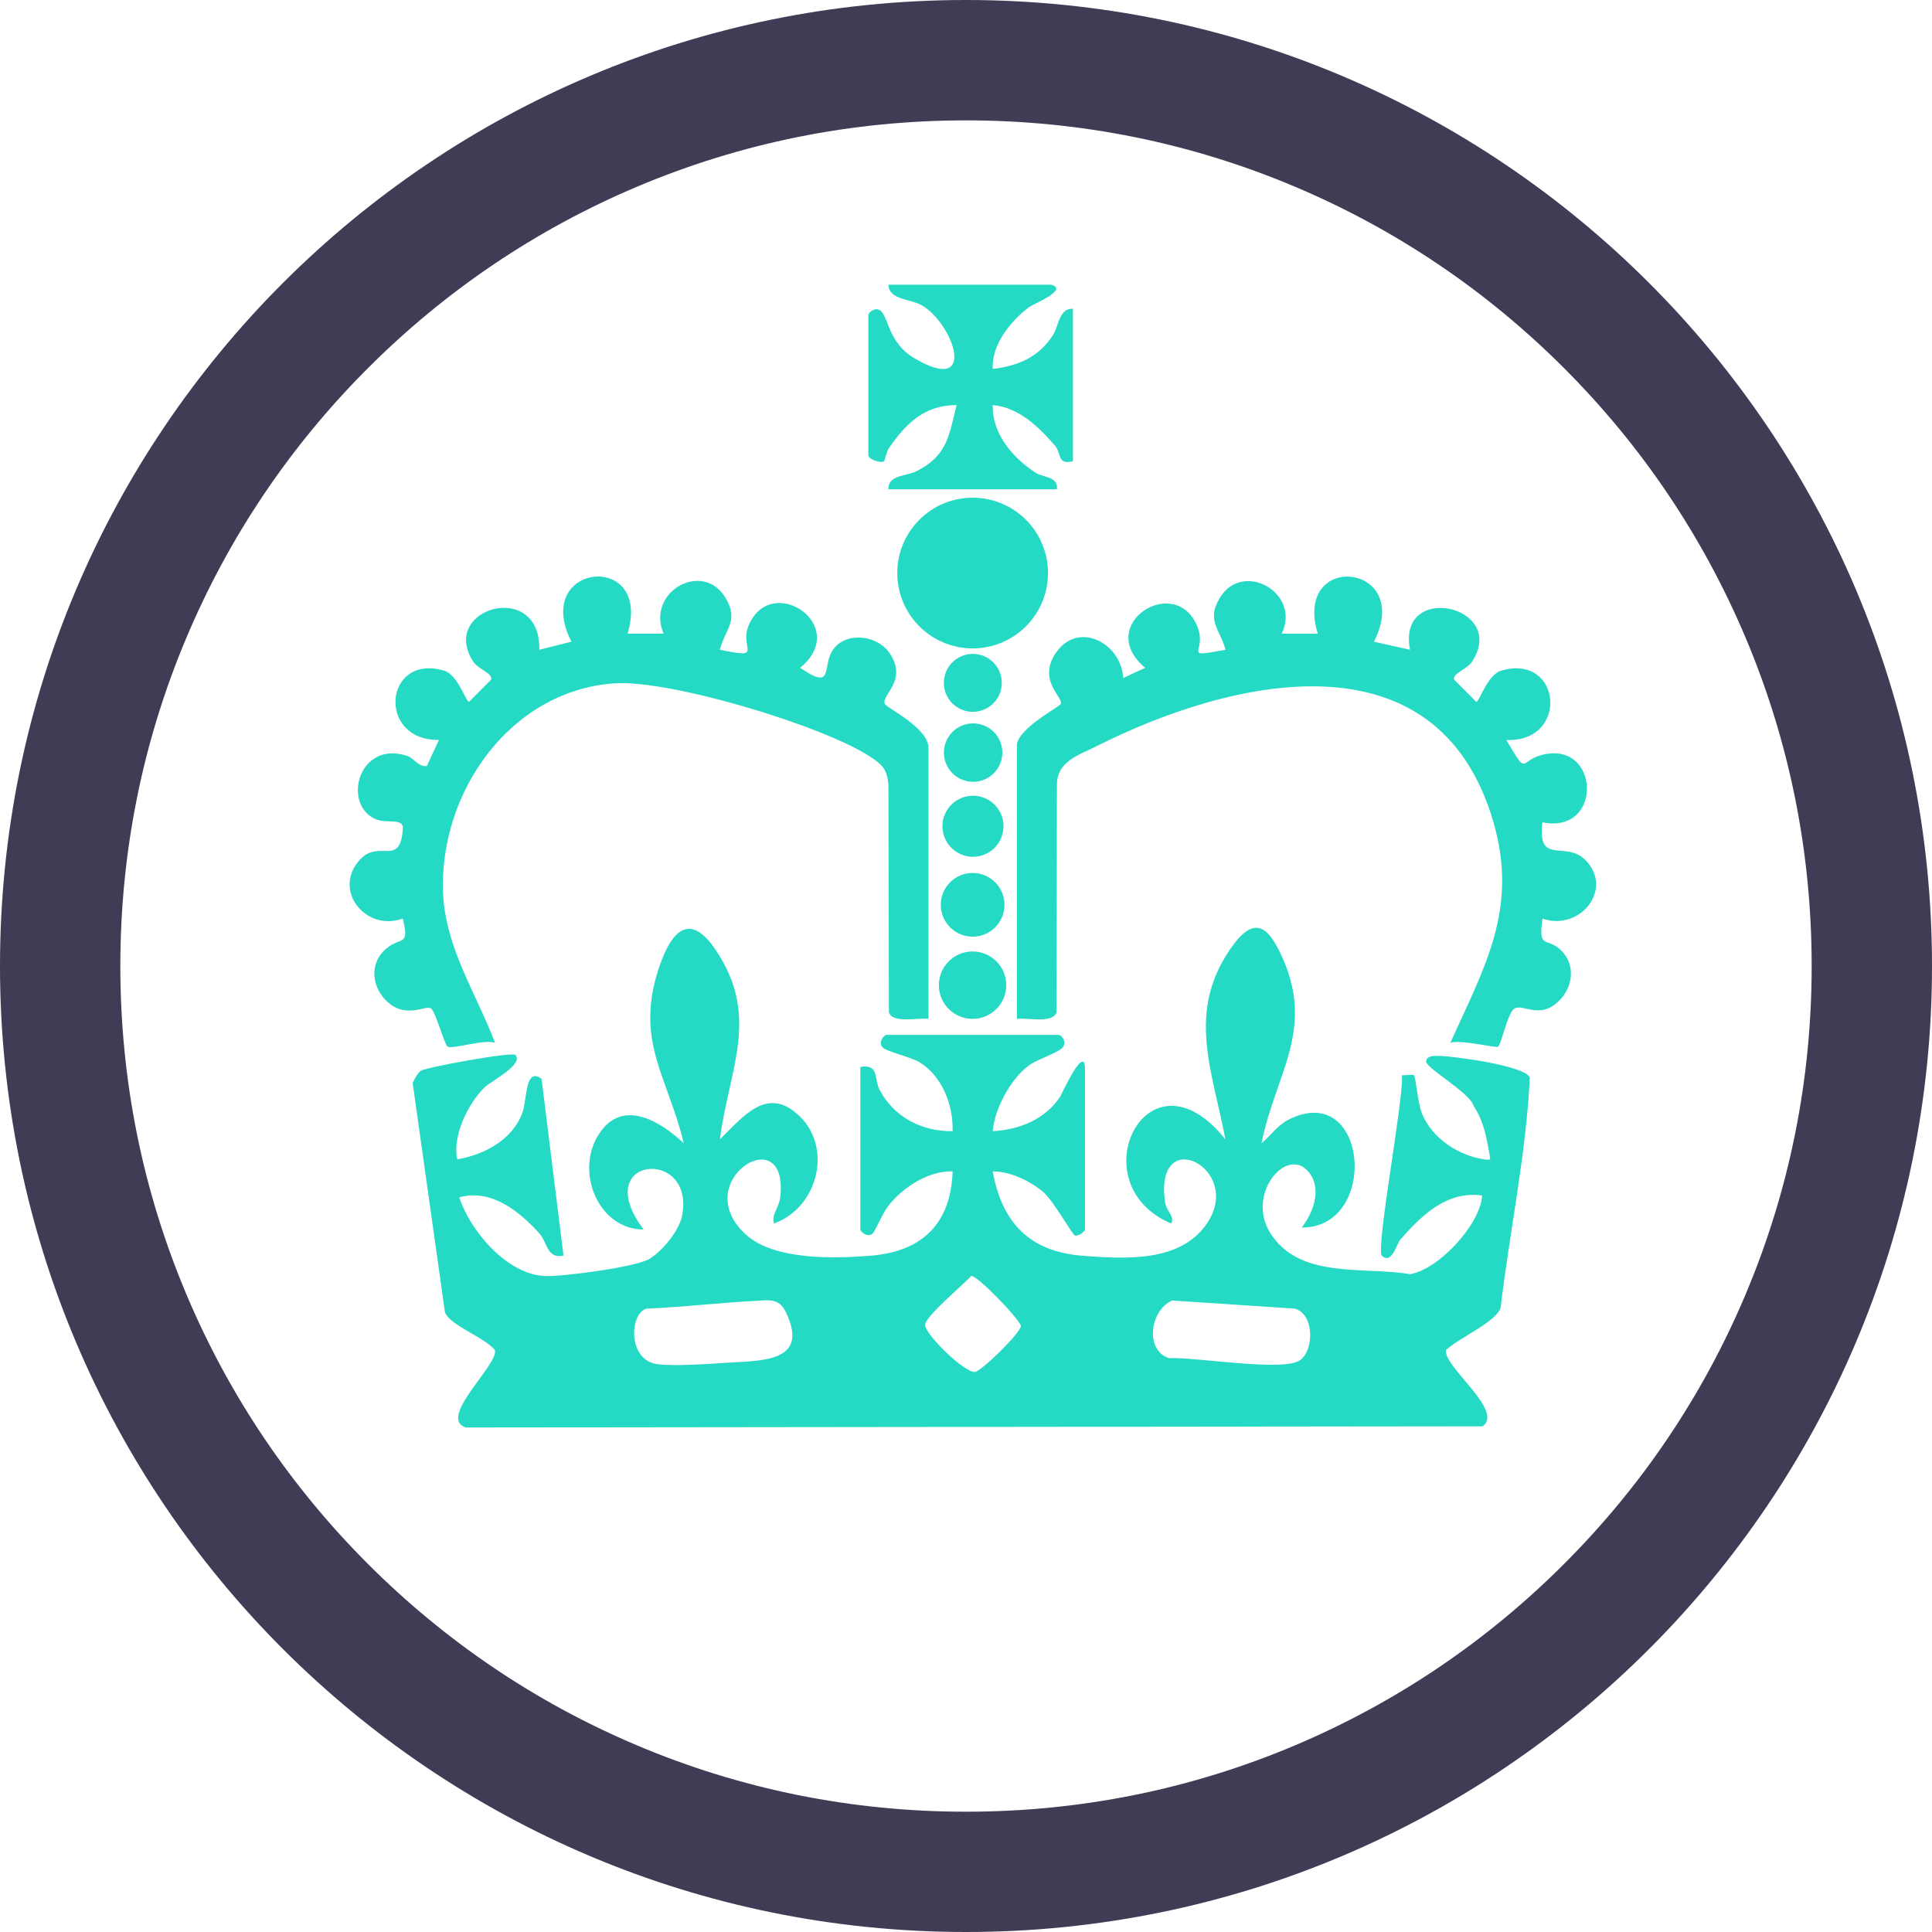 <svg width="105" height="105" viewBox="0 0 105 105" fill="none" xmlns="http://www.w3.org/2000/svg">
<g clip-path="url(#clip0_1_959)">
<path d="M86.149 46.73C85.078 45.659 83.536 47.068 83.826 44.691C87.165 45.369 86.964 40.177 83.772 41.036C82.555 41.363 83.059 42.231 81.866 40.218C85.309 40.347 84.875 35.478 81.582 36.45C80.832 36.673 80.403 38.142 80.231 38.145L79.035 36.943C78.907 36.607 79.733 36.376 80.004 35.96C81.982 32.907 75.904 31.581 76.632 35.312L74.67 34.876C76.85 30.582 70.249 29.913 71.617 34.44H69.656C70.736 32.224 67.539 30.425 66.294 32.494C65.548 33.731 66.298 34.171 66.603 35.312C64.154 35.768 65.611 35.447 65.094 34.104C63.936 31.084 59.42 33.936 62.238 36.295L61.049 36.845C60.923 34.911 58.546 33.69 57.346 35.539C56.417 36.971 57.741 37.859 57.66 38.241C57.626 38.404 55.473 39.473 55.266 40.437V55.374C55.829 55.294 57.209 55.647 57.416 55.017L57.442 42.613C57.471 41.368 58.624 41.045 59.549 40.576C66.915 36.858 78.106 34.243 81.153 44.643C82.54 49.375 80.704 52.515 78.817 56.683C79.273 56.469 81.301 56.968 81.412 56.888C81.606 56.748 81.923 55.054 82.304 54.816C82.782 54.517 83.731 55.496 84.823 54.295C85.558 53.486 85.599 52.26 84.721 51.541C84.012 50.961 83.597 51.569 83.833 49.925C85.857 50.633 87.739 48.318 86.153 46.732L86.149 46.73Z" fill="#25DAC5"/>
<path d="M23.428 54.809C23.666 54.977 24.159 56.774 24.32 56.877C24.59 57.051 26.363 56.445 26.908 56.682C25.886 53.989 24.191 51.488 24.078 48.503C23.873 43.066 27.715 37.543 33.379 37.139C36.392 36.925 44.783 39.446 47.341 41.156C47.98 41.583 48.19 41.804 48.283 42.613L48.31 55.017C48.517 55.647 49.897 55.293 50.46 55.374V40.654C50.46 39.529 48.129 38.461 48.076 38.234C47.954 37.711 49.31 36.98 48.377 35.539C47.679 34.459 45.863 34.3 45.211 35.406C44.692 36.284 45.318 37.553 43.486 36.293C46.262 34.012 41.951 31.105 40.701 33.958C40.134 35.253 41.606 35.84 39.12 35.31C39.425 34.169 40.176 33.729 39.43 32.492C38.178 30.414 35.093 32.189 36.067 34.437H34.107C35.474 29.908 28.871 30.578 31.054 34.873L29.309 35.312C29.403 31.467 23.834 33.046 25.718 35.957C25.988 36.374 26.815 36.605 26.686 36.941L25.491 38.142C25.317 38.142 24.889 36.67 24.137 36.448C20.885 35.486 20.449 40.247 23.853 40.216L23.197 41.634C22.73 41.69 22.51 41.202 22.122 41.078C19.45 40.221 18.593 43.753 20.419 44.523C20.999 44.767 21.93 44.453 21.895 45.014C21.76 47.181 20.606 45.576 19.562 46.719C18.031 48.396 19.904 50.66 21.891 49.92C22.264 51.475 21.795 50.888 21.003 51.543C20.126 52.267 20.159 53.477 20.901 54.292C21.969 55.468 23.127 54.596 23.426 54.807L23.428 54.809Z" fill="#25DAC5"/>
<path d="M48.054 25.056C48.085 25.034 48.168 24.552 48.316 24.343C49.245 23.017 50.224 22.02 51.991 22.014C51.557 23.737 51.478 24.755 49.81 25.61C49.287 25.878 48.249 25.802 48.283 26.591H57.442C57.521 25.889 56.69 25.957 56.276 25.686C55.041 24.875 53.916 23.591 53.953 22.014C55.375 22.14 56.444 23.198 57.325 24.206C57.711 24.646 57.425 25.276 58.312 25.067V16.78C57.556 16.745 57.547 17.703 57.229 18.204C56.461 19.41 55.353 19.877 53.953 20.051C53.881 18.73 54.928 17.448 55.929 16.687C56.117 16.545 58.142 15.729 57.115 15.474H48.283C48.307 16.307 49.483 16.235 50.104 16.597C51.84 17.607 53.186 21.549 49.655 19.445C48.292 18.634 48.283 17.221 47.854 16.885C47.555 16.649 47.193 17.007 47.193 17.11V24.742C47.193 24.96 47.863 25.196 48.057 25.063L48.054 25.056Z" fill="#25DAC5"/>
<path d="M55.757 34.04C57.356 32.441 57.356 29.848 55.757 28.248C54.157 26.649 51.564 26.649 49.965 28.248C48.365 29.848 48.365 32.441 49.965 34.04C51.564 35.639 54.157 35.639 55.757 34.04Z" fill="#25DAC5"/>
<path d="M52.856 55.374C53.868 55.374 54.688 54.554 54.688 53.542C54.688 52.531 53.868 51.71 52.856 51.71C51.845 51.71 51.025 52.531 51.025 53.542C51.025 54.554 51.845 55.374 52.856 55.374Z" fill="#25DAC5"/>
<path d="M52.861 50.906C53.817 50.906 54.592 50.131 54.592 49.174C54.592 48.218 53.817 47.443 52.861 47.443C51.904 47.443 51.129 48.218 51.129 49.174C51.129 50.131 51.904 50.906 52.861 50.906Z" fill="#25DAC5"/>
<path d="M53.145 46.543C54.05 46.396 54.664 45.543 54.517 44.639C54.37 43.734 53.518 43.12 52.613 43.267C51.709 43.413 51.094 44.266 51.241 45.17C51.388 46.075 52.24 46.69 53.145 46.543Z" fill="#25DAC5"/>
<path d="M54.354 41.51C54.689 40.7 54.305 39.771 53.495 39.436C52.684 39.1 51.756 39.485 51.42 40.295C51.085 41.105 51.469 42.034 52.279 42.369C53.09 42.705 54.018 42.32 54.354 41.51Z" fill="#25DAC5"/>
<path d="M53.984 38.226C54.599 37.611 54.599 36.614 53.984 35.999C53.369 35.384 52.372 35.384 51.757 35.999C51.142 36.614 51.142 37.611 51.757 38.226C52.372 38.84 53.369 38.84 53.984 38.226Z" fill="#25DAC5"/>
<path d="M78.198 57.389C77.945 57.383 77.574 57.356 77.505 57.67C77.428 58.011 79.93 59.411 80.084 60.102C80.638 60.941 80.778 61.759 80.95 62.727C81.007 63.044 81.046 63.063 80.669 63.009C79.249 62.797 77.827 61.862 77.276 60.51C77.077 60.021 76.925 58.501 76.846 58.429C76.8 58.386 76.371 58.458 76.194 58.429C76.307 59.653 74.748 67.902 75.104 68.245C75.634 68.757 75.928 67.569 76.092 67.383C77.258 66.051 78.623 64.707 80.553 64.974C80.446 66.57 78.172 69.001 76.632 69.248C74.098 68.82 70.614 69.536 69.033 67.006C67.652 64.799 70.132 62.023 71.27 63.903C71.791 64.762 71.329 65.99 70.74 66.714C74.997 66.744 74.358 58.641 70.01 60.861C69.441 61.151 69.033 61.744 68.562 62.136C69.266 58.488 71.449 56.061 69.735 52.129C68.919 50.258 68.141 49.709 66.85 51.595C64.479 55.062 65.91 58.229 66.595 61.918C62.364 56.626 58.565 64.361 63.655 66.496C63.858 66.092 63.389 65.852 63.315 65.309C62.726 61.031 67.606 63.504 65.603 66.48C64.17 68.611 61.189 68.426 58.849 68.249C55.975 68.031 54.457 66.465 53.951 63.663C54.871 63.654 55.962 64.171 56.67 64.758C57.257 65.242 58.278 67.117 58.424 67.15C58.618 67.196 58.927 66.956 58.967 66.823V58.1C58.967 56.669 57.693 59.485 57.623 59.592C56.823 60.833 55.379 61.404 53.951 61.478C54.062 60.231 54.924 58.636 55.927 57.895C56.345 57.585 57.593 57.182 57.774 56.905C57.983 56.584 57.667 56.244 57.549 56.244H48.172C48.068 56.244 47.714 56.602 47.948 56.905C48.131 57.143 49.476 57.433 49.963 57.725C51.195 58.466 51.823 60.069 51.77 61.476C50.104 61.502 48.589 60.715 47.804 59.23C47.503 58.663 47.791 57.801 46.757 57.987V66.818C46.757 66.921 47.123 67.283 47.42 67.045C47.557 66.934 47.978 65.907 48.29 65.517C49.093 64.513 50.462 63.626 51.773 63.659C51.681 66.504 50.113 68.024 47.311 68.245C45.305 68.404 42.049 68.5 40.509 67.071C37.371 64.158 42.906 60.745 42.402 65.08C42.334 65.66 41.905 66.02 42.069 66.491C44.459 65.634 45.289 62.344 43.388 60.597C41.652 59.003 40.379 60.712 39.129 61.914C39.604 58.117 41.362 55.248 38.872 51.593C37.352 49.362 36.357 50.865 35.758 52.766C34.539 56.63 36.29 58.536 37.162 62.132C35.901 60.957 33.865 59.675 32.583 61.585C31.198 63.648 32.515 66.823 34.983 66.823C31.979 62.847 37.79 62.307 37.072 66.068C36.918 66.879 35.984 68.013 35.28 68.426C34.523 68.868 30.624 69.381 29.643 69.35C27.582 69.289 25.561 66.917 24.959 65.074C26.684 64.585 28.236 65.835 29.318 67.039C29.743 67.514 29.726 68.439 30.624 68.238L29.434 58.636C28.535 57.95 28.642 59.77 28.4 60.451C27.868 61.936 26.335 62.758 24.85 63.007C24.569 61.733 25.45 59.954 26.363 59.068C26.658 58.785 28.503 57.832 28.007 57.335C27.824 57.149 23.118 58.013 22.874 58.194C22.669 58.346 22.541 58.63 22.427 58.857L24.18 71.306C24.42 72.032 26.363 72.68 26.9 73.382C27.087 74.176 23.759 77.068 25.314 77.58L80.575 77.517C81.77 76.677 78.445 74.281 78.584 73.378C79.249 72.724 81.277 71.882 81.554 71.082C82.047 66.912 82.939 62.747 83.142 58.567C82.921 57.919 78.994 57.402 78.203 57.383L78.198 57.389ZM39.388 74.069C38.446 74.137 36.578 74.252 35.731 74.141C34.094 73.925 34.212 71.389 35.132 71.121C37.103 71.042 39.074 70.803 41.044 70.702C41.73 70.667 42.324 70.513 42.707 71.306C44.064 74.111 41.251 73.936 39.388 74.069ZM52.976 74.562C52.385 74.577 50.322 72.562 50.277 72.019C50.239 71.583 52.364 69.812 52.782 69.348C53.092 69.293 55.305 71.572 55.486 72.059C55.486 72.416 53.321 74.553 52.976 74.562ZM70.649 73.927C69.739 74.571 64.896 73.733 63.533 73.814C62.196 73.38 62.506 71.202 63.703 70.68L70.369 71.121C71.436 71.42 71.429 73.374 70.649 73.927Z" fill="#25DAC5"/>
<path d="M52.5 6.542C58.706 6.542 64.725 7.757 70.388 10.151C75.859 12.465 80.775 15.779 84.999 20.003C89.221 24.225 92.535 29.143 94.851 34.614C97.246 40.275 98.46 46.294 98.46 52.502C98.46 58.711 97.246 64.727 94.851 70.39C92.537 75.862 89.223 80.777 84.999 85.001C80.777 89.223 75.859 92.537 70.388 94.853C64.727 97.248 58.708 98.462 52.5 98.462C46.292 98.462 40.275 97.248 34.612 94.853C29.14 92.54 24.225 89.225 20.001 85.001C15.779 80.779 12.465 75.862 10.149 70.39C7.755 64.729 6.54 58.711 6.54 52.502C6.54 46.294 7.755 40.277 10.149 34.614C12.463 29.143 15.777 24.227 20.001 20.003C24.223 15.782 29.14 12.467 34.612 10.151C40.273 7.757 46.292 6.542 52.5 6.542ZM52.5 0C23.506 0 0 23.506 0 52.5C0 81.494 23.506 105 52.5 105C81.494 105 105 81.494 105 52.5C105 23.506 81.497 0 52.5 0Z" fill="#3F3D56"/>
</g>
<defs>
<clipPath id="clip0_1_959">
<rect width="105" height="105" fill="white"/>
</clipPath>
</defs>
</svg>
